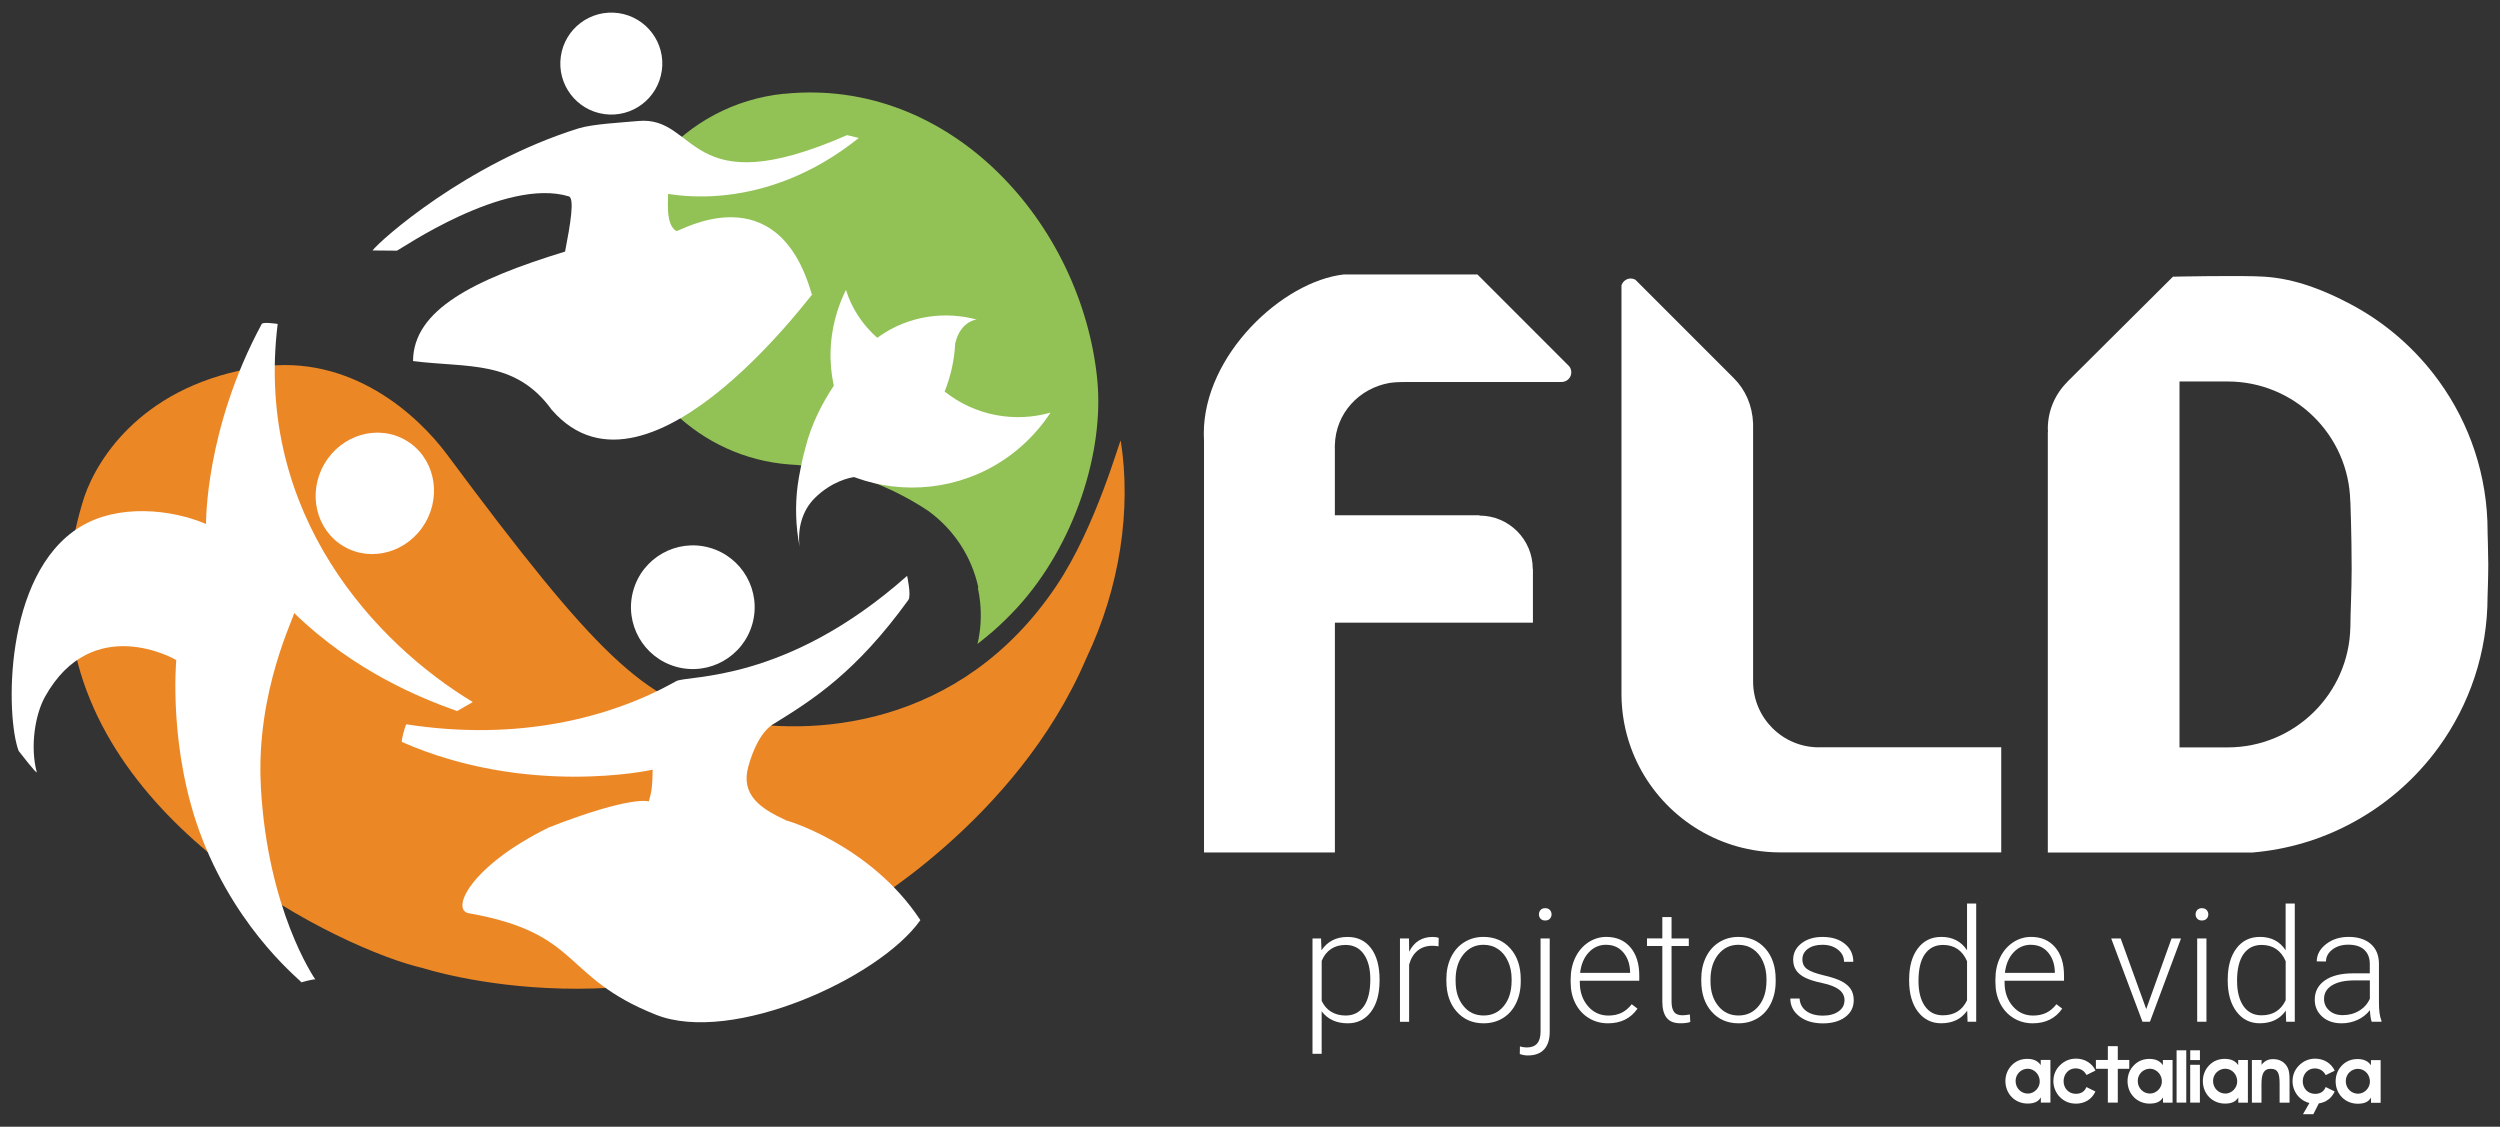 <?xml version="1.0" encoding="UTF-8"?> <svg xmlns="http://www.w3.org/2000/svg" id="Camada_1" data-name="Camada 1" viewBox="0 0 710 320"><rect x="0" y="0" width="710" height="320" fill="#333333" stroke="none"/><defs><style> .cls-1, .cls-2, .cls-3 { fill-rule: evenodd; } .cls-1, .cls-4 { fill: #fff; } .cls-2 { fill: #ec8726; } .cls-3 { fill: #92c256; } </style></defs><path class="cls-1" d="M187.95,20.07c-1.11,7.92-8.43,13.44-16.35,12.33-7.92-1.11-13.44-8.43-12.33-16.35,1.11-7.92,8.43-13.44,16.36-12.33,7.92,1.11,13.44,8.43,12.33,16.35"></path><path class="cls-1" d="M575.88,303.52c1.78,0,3.41,1.57,3.41,3.61,0,1.87-1.6,3.45-3.36,3.45-1.9,0-3.5-1.49-3.5-3.59,0-1.96,1.58-3.47,3.45-3.47M569.54,307.02h0v.02c0,3.6,2.69,6.37,6.29,6.37,1.87,0,3.09-.54,3.77-1.76v1.49h2.72v-12.11h-2.75v1.47c-.79-1.19-2.05-1.78-3.81-1.78s-3.27.59-4.49,1.88c-1.12,1.17-1.73,2.75-1.74,4.43"></path><path class="cls-1" d="M589.53,313.44c2.57,0,4.57-1.27,5.57-3.45l-2.56-1.27c-.5,1.28-1.51,1.92-3.03,1.92-1.98,0-3.45-1.53-3.45-3.58s1.47-3.64,3.36-3.64c1.44,0,2.47.63,3.15,1.88l2.55-1.27c-1.01-2.12-3.07-3.38-5.54-3.38-1.83,0-3.42.7-4.69,2.03-1.15,1.19-1.73,2.7-1.73,4.39,0,1.6.65,3.27,1.82,4.47,1.22,1.24,2.75,1.89,4.56,1.89"></path><polygon class="cls-1" points="598.63 313.14 601.45 313.14 601.45 303.54 604.71 303.54 604.71 301.03 601.45 301.03 601.45 297.11 598.63 297.11 598.63 301.03 595.24 301.03 595.24 303.54 598.63 303.54 598.63 313.14"></polygon><path class="cls-1" d="M669.7,310.62c-1.89,0-3.5-1.49-3.5-3.59,0-1.96,1.57-3.48,3.45-3.48s3.41,1.58,3.41,3.61c0,1.88-1.6,3.45-3.36,3.45M673.36,302.55h0c-.79-1.19-2.05-1.78-3.81-1.78s-3.27.59-4.49,1.87c-1.13,1.17-1.74,2.75-1.74,4.44,0,3.61,2.68,6.38,6.29,6.38,1.87,0,3.09-.54,3.76-1.76v1.49h2.73v-12.11h-2.75v1.46Z"></path><path class="cls-1" d="M610.57,303.51c1.78,0,3.41,1.58,3.41,3.61,0,1.87-1.6,3.45-3.37,3.45-1.89,0-3.49-1.49-3.49-3.58,0-1.96,1.58-3.47,3.45-3.47M610.52,313.42h0c1.87,0,3.09-.54,3.77-1.76v1.49h2.72v-12.11h-2.75v1.47c-.79-1.19-2.05-1.78-3.81-1.78s-3.27.59-4.49,1.88c-1.13,1.17-1.74,2.75-1.74,4.44,0,3.61,2.69,6.38,6.3,6.38"></path><polygon class="cls-1" points="620.9 298.29 619.53 298.29 618.15 298.29 618.15 313.14 620.9 313.14 620.9 298.29"></polygon><path class="cls-1" d="M632.01,310.57c-1.9,0-3.5-1.49-3.5-3.58,0-1.96,1.58-3.47,3.46-3.47s3.4,1.58,3.4,3.61c0,1.87-1.6,3.45-3.36,3.45M635.66,302.5h0c-.79-1.19-2.05-1.78-3.82-1.78s-3.27.59-4.49,1.88c-1.12,1.17-1.74,2.75-1.74,4.44,0,3.61,2.69,6.38,6.29,6.38,1.87,0,3.09-.54,3.77-1.76v1.49h2.73v-12.11h-2.75v1.47Z"></path><path class="cls-1" d="M645.54,300.79c-1.38,0-2.42.52-3.25,1.62v-1.37h-2.75v12.11h2.72v-5.19c0-2.93.59-4.42,2.65-4.42s2.5,1.37,2.5,4.24v5.37h2.82v-6.41c0-1.57-.07-2.84-.79-3.97-.86-1.3-2.14-1.98-3.9-1.98"></path><path class="cls-1" d="M657.44,310.65c-1.99,0-3.46-1.54-3.46-3.58s1.47-3.64,3.37-3.64c1.44,0,2.47.63,3.16,1.9l2.55-1.26c-1.01-2.13-3.08-3.41-5.55-3.41-1.83,0-3.42.7-4.69,2.03-1.15,1.19-1.74,2.7-1.74,4.39,0,1.6.65,3.27,1.82,4.47.85.85,1.84,1.43,2.97,1.71l-1.82,3.17h2.94l1.55-3.06c2.06-.31,3.66-1.51,4.51-3.39l-2.56-1.27c-.5,1.3-1.51,1.95-3.04,1.95"></path><path class="cls-1" d="M623.36,298.29h-1.33v2.77h2.75v-2.77h-1.41ZM622.02,313.14h2.75v-10.74h-2.75v10.74Z"></path><path class="cls-3" d="M222.73,26.61c-28.42,2.88-50.26,27.41-47.17,57.88,2.63,25.88,23.5,45.5,48.56,47.41.77.05,1.55.09,2.33.16.77.06,1.55.15,2.32.23.91.1,1.83.21,2.74.37.61.08,1.21.18,1.81.28.75.13,1.49.28,2.23.42l.11.03c.65.13,1.28.27,1.91.41.2.05.39.08.59.15.48.1.94.22,1.43.35.38.1.76.19,1.14.31,1.35.36,2.69.77,4.01,1.22.59.2,1.18.4,1.77.62.64.22,1.29.48,1.92.71l.28.11c.67.26,1.33.54,1.99.83.56.22,1.11.47,1.64.73.82.36,1.63.74,2.44,1.16.66.32,1.33.66,2,1.02.67.34,1.32.7,1.97,1.08l.11.07c.69.39,1.37.78,2.05,1.21.34.2.68.4,1,.62.62.38,1.22.77,1.83,1.18l.09.07.06.05c6.95,5.13,12.04,12.68,13.96,21.56l-.14.12c.29,1.31.5,2.65.64,4.02.42,4.08.15,8.07-.73,11.86l.19-.14h0c.5-.39.99-.79,1.49-1.18.94-.76,1.87-1.52,2.78-2.31,2.39-2.11,4.68-4.34,6.84-6.7,16.16-17.64,24.79-44.12,22.68-64.93-4.47-44-41.49-85.76-88.88-80.95"></path><path class="cls-2" d="M23.9,141.22c3.91-11.48,17.17-32.16,49.78-37,25.91-3.85,44.95,13.66,53.25,24.82,42.46,57.12,56.03,70.09,79.59,75.26,23.2,5.09,66.1,2.92,93.51-37.94,11.41-17,18.12-42.08,18.26-41.19,3.06,19.43-.2,41.71-9.8,61.82-19.73,46.28-64.86,71.66-64.97,71.8-59.55,36.99-123.24,16.19-123.41,16.15-23-5.28-95.29-40.14-100.33-100.07-.88-10.46.29-21.69,4.13-33.65"></path><path class="cls-1" d="M74.09,223.43c-1.52-27.39,9.91-48.89,9.41-49.37,17.27,16.77,36.37,24.35,46.32,27.88l4.46-2.56c-27.21-16.37-62.09-53.12-55.42-107.38,0,0-4.16-.65-4.52,0-16.19,29.97-15.82,56.82-15.82,56.82-9.7-4.18-25.01-5.87-35.92.91C.86,163.24,1.65,203.72,5.3,213.26c0,0,5.41,7.02,5.13,6-1.88-7.08-.54-16.21,2.38-21.43,13.48-24.1,37.14-10.53,37.25-10.34,0,0-2.4,25.7,7.41,50.82,10.63,27.25,28.9,40.81,28.08,40.68,0,0,3.18-.9,3.98-.85-.43-.66-13.53-19.78-15.45-54.71"></path><path class="cls-1" d="M120.78,148.48c-4.87,8.32-15.21,11.33-23.12,6.71-7.92-4.62-10.39-15.11-5.54-23.44,4.86-8.32,15.21-11.33,23.13-6.71,7.91,4.62,10.38,15.11,5.53,23.43"></path><path class="cls-4" d="M268.28,111.19c1.76-4.38,2.75-8.97,2.99-13.58,1.33-5.93,5.35-6.75,6.03-6.85h.09s.02,0,.02,0c-2.12-.58-4.29-.94-6.47-1.09-4.96-.35-9.98.42-14.64,2.28-2.51,1-4.91,2.35-7.16,3.99-4.2-3.71-7.28-8.42-8.89-13.62-.93,1.89-1.73,3.85-2.38,5.89l-.12.38c-2.2,7.11-2.41,14.26-.95,20.96-3.17,4.75-6.39,10.84-8.1,17.77-.7,2.28-1.81,7.85-2.14,10.35-.78,5.88-.59,11.85.54,17.66-.64-4.85.55-10.15,4.28-13.87,4.79-4.76,9.99-5.83,11.21-5.97.18.07.36.15.56.21l.12.04c3.25,1.17,6.6,1.95,9.99,2.37h.02c14.74,1.82,30.09-3.38,40.73-15.29l.29-.32c1.5-1.7,2.84-3.47,4.05-5.32-10.1,2.88-21.35.95-30.07-5.98"></path><path class="cls-1" d="M223.16,233.02l.02-.08c-7.29-3.34-12.87-7.25-10.66-15.24,1.24-4.52,3.66-10.21,7.47-12.28,10.84-6.71,23.05-14.39,37.98-35.03.89-1.23-.35-6.85-.35-6.85-34.5,30.64-62.4,28.1-65.6,29.92-18.52,10.41-44.82,17.17-76.6,12.25-.25-.04-1.6,4.86-1.26,5.02,35.48,15.58,70.49,8.06,71.2,7.85-.07,4.9-.29,6.15-1.08,9-.02.08-4.64-1.87-28.45,7.43-22.5,11.1-27.84,23.44-22.7,24.35,32.24,5.69,26.15,18.08,53.14,28.82,21.65,8.61,63.49-10.39,75.12-26.86-14.24-21.66-39.01-28.76-38.23-28.3"></path><path class="cls-1" d="M213.69,177.12c-2.59,9.35-12.25,14.84-21.61,12.26-9.35-2.58-14.83-12.26-12.25-21.6,2.58-9.35,12.25-14.84,21.6-12.26,9.35,2.59,14.84,12.26,12.26,21.61"></path><path class="cls-4" d="M192.16,65.62c-3.49-1.68-2.17-10.06-2.48-10.55.84-.06,26.93,6,54.22-15.89l-3.33-.81c-45.81,20.12-42.21-5.65-59.38-4-4.55.44-12.81.82-16.95,2.11-31.86,9.98-56.27,31.77-58.44,34.65l6.94.06c.64-.14,30.6-20.94,48.8-15.42,1.69.51.45,7.91-1.06,15.68-25.94,7.95-43.09,16.53-43.18,31.09,15.46,1.99,29.01-.49,39.38,13.83,28,32.22,77.57-38.17,73.92-32.57-9.77-34.84-37.61-18.02-38.44-18.19"></path><path class="cls-4" d="M445.61,103.98l-26.03-26.04h-37.88c-17.53,1.95-39.82,22.93-39.82,45.16,0,.8.02,1.59.06,2.38v116.63h37.17v-65.28h56.24v-15.25h-.05c0-8.37-6.78-15.15-15.14-15.15v-.1h-41.06v-18.94l-.02-.49.02-.47c.21-9.05,6.88-16.17,15.56-17.68,1.63-.29,4.72-.27,6.2-.27h42.74c1.47-.06,2.65-1.26,2.65-2.73,0-.69-.24-1.3-.64-1.77"></path><path class="cls-4" d="M706.48,150.97c0-15.91-5.09-30.64-13.74-42.63-6.59-9.14-15.21-16.69-25.23-21.98-7.46-3.95-15.63-7.21-24.39-7.78-6.49-.43-26,0-26,0l-30.04,29.89h.04c-3.41,3.39-5.54,8.08-5.54,13.27,0,.28.04.56.05.83h-.05v119.54h58.17c9.95-.85,19.35-3.69,27.75-8.15,9.92-5.23,18.5-12.7,25.05-21.7,8.76-12.06,13.92-26.87,13.92-42.91,0,0,.21-5.76.2-9.1-.01-2.94-.2-9.28-.2-9.28M667.51,178.08h-.01c-.36,18.94-15.83,34.18-34.85,34.18h-13.67v-103.92h13.65c19.03,0,34.49,15.22,34.85,34.16h.03s.36,9.34.36,19.05c0,6.18-.36,12.62-.36,16.52"></path><path class="cls-4" d="M516.56,212.24c-10.32,0-18.68-8.38-18.68-18.7v-72.05h-.02l.02-.28v-.95c-.21-5.13-2.18-9.58-5.5-12.88h0l-27.9-27.91c-.85-.49-1.92-.51-2.81.05-.57.35-.96.89-1.15,1.48h-.02v116.5c.06,5.17.98,10.12,2.64,14.73,5.41,15.04,18.6,26.39,34.73,29.18,2.52.44,5.13.67,7.77.67h62.71v-29.85h-51.8Z"></path><path class="cls-4" d="M391.79,278.59c0,3.69-.82,6.62-2.45,8.78-1.64,2.16-3.82,3.25-6.56,3.25-3.23,0-5.71-1.13-7.43-3.41v12.07h-2.6v-32.76h2.42l.14,3.35c1.7-2.52,4.17-3.78,7.41-3.78,2.83,0,5.05,1.07,6.66,3.21,1.61,2.14,2.42,5.11,2.42,8.92v.37ZM389.17,278.13c0-3.02-.62-5.4-1.85-7.15-1.24-1.75-2.97-2.62-5.19-2.62-1.6,0-2.98.39-4.13,1.16-1.15.77-2.03,1.89-2.64,3.37v11.35c.63,1.35,1.52,2.39,2.69,3.1,1.17.71,2.55,1.07,4.13,1.07,2.2,0,3.92-.88,5.15-2.63,1.23-1.76,1.84-4.31,1.84-7.64"></path><path class="cls-4" d="M408.52,268.75c-.55-.1-1.14-.15-1.77-.15-1.63,0-3.01.46-4.14,1.37-1.13.91-1.93,2.23-2.42,3.97v16.25h-2.6v-23.66h2.56l.05,3.76c1.39-2.8,3.61-4.2,6.67-4.2.73,0,1.3.1,1.73.28l-.07,2.38Z"></path><path class="cls-4" d="M410.77,278c0-2.28.44-4.32,1.32-6.15.88-1.82,2.13-3.24,3.74-4.25,1.61-1.01,3.44-1.52,5.48-1.52,3.15,0,5.7,1.11,7.65,3.31,1.96,2.21,2.93,5.13,2.93,8.78v.55c0,2.29-.44,4.35-1.32,6.18-.88,1.83-2.13,3.24-3.73,4.23-1.6.99-3.43,1.49-5.49,1.49-3.13,0-5.68-1.1-7.64-3.31-1.96-2.21-2.94-5.13-2.94-8.78v-.52ZM413.4,278.72c0,2.83.73,5.15,2.2,6.96,1.46,1.82,3.38,2.72,5.76,2.72s4.28-.91,5.74-2.72c1.47-1.81,2.2-4.21,2.2-7.18v-.5c0-1.81-.34-3.46-1.01-4.96-.67-1.5-1.61-2.67-2.82-3.49-1.21-.82-2.59-1.23-4.16-1.23-2.33,0-4.23.92-5.71,2.75-1.47,1.83-2.21,4.22-2.21,7.18v.48Z"></path><path class="cls-4" d="M440.12,266.52v26.49c0,2.19-.52,3.85-1.58,5.01-1.05,1.15-2.59,1.73-4.63,1.73-.79,0-1.55-.14-2.29-.41l.04-2.15c.64.19,1.3.29,1.97.29,2.59,0,3.89-1.5,3.89-4.49v-26.46h2.6ZM438.83,257.92c.57,0,1.01.17,1.33.51.32.34.48.76.48,1.25s-.16.91-.48,1.24c-.32.34-.76.5-1.33.5s-.99-.16-1.3-.5c-.31-.33-.47-.74-.47-1.24s.15-.91.47-1.25c.31-.34.75-.51,1.3-.51"></path><path class="cls-4" d="M456.67,290.62c-2.01,0-3.83-.49-5.45-1.49-1.63-.99-2.89-2.38-3.8-4.15-.9-1.77-1.35-3.75-1.35-5.95v-.94c0-2.27.44-4.32,1.32-6.15.88-1.82,2.11-3.25,3.68-4.3,1.58-1.04,3.28-1.56,5.12-1.56,2.87,0,5.15.98,6.83,2.94,1.68,1.96,2.53,4.64,2.53,8.04v1.47h-16.88v.51c0,2.68.77,4.91,2.3,6.7,1.54,1.79,3.47,2.68,5.81,2.68,1.4,0,2.63-.26,3.71-.77,1.07-.51,2.04-1.33,2.92-2.45l1.64,1.25c-1.92,2.78-4.72,4.17-8.38,4.17M456.19,268.31c-1.97,0-3.63.72-4.98,2.17-1.35,1.44-2.17,3.38-2.46,5.82h14.2v-.28c-.07-2.28-.72-4.12-1.95-5.55-1.22-1.43-2.83-2.14-4.81-2.14"></path><path class="cls-4" d="M474.72,260.46v6.06h4.9v2.15h-4.9v15.78c0,1.31.24,2.29.71,2.93.47.64,1.27.96,2.38.96.44,0,1.14-.07,2.12-.22l.11,2.12c-.68.25-1.62.37-2.8.37-1.8,0-3.1-.52-3.91-1.56-.82-1.04-1.23-2.58-1.23-4.6v-15.79h-4.35v-2.15h4.35v-6.06h2.63Z"></path><path class="cls-4" d="M483.16,278c0-2.28.44-4.32,1.32-6.15.89-1.82,2.13-3.24,3.75-4.25,1.61-1.01,3.44-1.52,5.48-1.52,3.15,0,5.7,1.11,7.65,3.31,1.96,2.21,2.93,5.13,2.93,8.78v.55c0,2.29-.44,4.35-1.32,6.18-.88,1.83-2.12,3.24-3.73,4.23-1.6.99-3.43,1.49-5.49,1.49-3.13,0-5.69-1.1-7.65-3.31-1.96-2.21-2.94-5.13-2.94-8.78v-.52ZM485.78,278.72c0,2.83.73,5.15,2.2,6.96,1.47,1.82,3.39,2.72,5.76,2.72s4.27-.91,5.74-2.72c1.47-1.81,2.2-4.21,2.2-7.18v-.5c0-1.81-.34-3.46-1-4.96-.67-1.5-1.61-2.67-2.82-3.49-1.21-.82-2.59-1.23-4.16-1.23-2.33,0-4.23.92-5.71,2.75-1.47,1.83-2.21,4.22-2.21,7.18v.48Z"></path><path class="cls-4" d="M523.85,284.17c0-1.3-.52-2.34-1.56-3.12-1.04-.79-2.62-1.41-4.71-1.85-2.1-.44-3.73-.95-4.9-1.53-1.15-.57-2.01-1.28-2.57-2.11-.56-.83-.85-1.84-.85-3.01,0-1.87.78-3.41,2.34-4.63,1.56-1.22,3.56-1.83,5.99-1.83,2.64,0,4.76.65,6.35,1.96,1.6,1.3,2.4,3.01,2.4,5.11h-2.63c0-1.39-.58-2.54-1.74-3.46-1.16-.92-2.62-1.38-4.39-1.38s-3.1.39-4.14,1.15c-1.04.77-1.56,1.76-1.56,2.98s.44,2.1,1.3,2.75c.86.65,2.45,1.24,4.74,1.79,2.3.54,4.02,1.11,5.16,1.73,1.14.61,1.99,1.35,2.55,2.21.55.86.83,1.9.83,3.13,0,2-.81,3.59-2.42,4.79-1.61,1.19-3.71,1.79-6.31,1.79-2.76,0-4.99-.66-6.71-2-1.71-1.33-2.57-3.02-2.57-5.06h2.63c.1,1.53.75,2.72,1.93,3.58,1.19.85,2.76,1.28,4.71,1.28,1.82,0,3.29-.4,4.42-1.2,1.12-.8,1.68-1.81,1.68-3.04"></path><path class="cls-4" d="M542.2,278.13c0-3.67.82-6.6,2.46-8.78,1.64-2.18,3.87-3.27,6.68-3.27,3.19,0,5.63,1.26,7.3,3.79v-13.27h2.6v33.58h-2.45l-.11-3.15c-1.68,2.39-4.13,3.58-7.39,3.58-2.72,0-4.93-1.1-6.6-3.29-1.67-2.2-2.5-5.16-2.5-8.89v-.31ZM544.85,278.59c0,3.02.6,5.4,1.81,7.14,1.21,1.75,2.92,2.62,5.12,2.62,3.22,0,5.51-1.42,6.86-4.27v-11.11c-1.35-3.08-3.63-4.61-6.82-4.61-2.2,0-3.91.86-5.14,2.59-1.22,1.73-1.83,4.27-1.83,7.64"></path><path class="cls-4" d="M577.3,290.62c-2.01,0-3.83-.49-5.45-1.49-1.63-.99-2.89-2.38-3.8-4.15-.9-1.77-1.35-3.75-1.35-5.95v-.94c0-2.27.44-4.32,1.32-6.15.88-1.82,2.11-3.25,3.68-4.3,1.57-1.04,3.28-1.56,5.12-1.56,2.87,0,5.15.98,6.84,2.94,1.68,1.96,2.52,4.64,2.52,8.04v1.47h-16.88v.51c0,2.68.77,4.91,2.3,6.7,1.54,1.79,3.47,2.68,5.8,2.68,1.4,0,2.64-.26,3.71-.77,1.07-.51,2.05-1.33,2.92-2.45l1.64,1.25c-1.93,2.78-4.72,4.17-8.38,4.17M576.82,268.31c-1.97,0-3.62.72-4.97,2.17-1.35,1.44-2.17,3.38-2.46,5.82h14.19v-.28c-.07-2.28-.72-4.12-1.95-5.55-1.22-1.43-2.83-2.14-4.81-2.14"></path><polygon class="cls-4" points="609.53 286.57 616.72 266.52 619.41 266.52 610.58 290.18 608.46 290.18 599.58 266.52 602.27 266.52 609.53 286.57"></polygon><path class="cls-4" d="M623.55,259.68c0-.49.16-.91.48-1.25.32-.34.76-.51,1.31-.51s1,.17,1.33.51c.32.34.49.76.49,1.25s-.17.91-.49,1.24c-.33.34-.77.5-1.33.5s-.99-.16-1.31-.5c-.32-.33-.48-.75-.48-1.24M626.63,290.18h-2.63v-23.66h2.63v23.66Z"></path><path class="cls-4" d="M632.68,278.13c0-3.67.82-6.6,2.46-8.78,1.64-2.18,3.86-3.27,6.68-3.27,3.2,0,5.63,1.26,7.3,3.79v-13.27h2.6v33.58h-2.45l-.11-3.15c-1.67,2.39-4.14,3.58-7.39,3.58-2.73,0-4.93-1.1-6.59-3.29-1.67-2.2-2.51-5.16-2.51-8.89v-.31ZM635.33,278.59c0,3.02.61,5.4,1.81,7.14,1.22,1.75,2.92,2.62,5.12,2.62,3.22,0,5.51-1.42,6.87-4.27v-11.11c-1.36-3.08-3.63-4.61-6.83-4.61-2.2,0-3.91.86-5.14,2.59-1.22,1.73-1.84,4.27-1.84,7.64"></path><path class="cls-4" d="M673.56,290.18c-.27-.74-.43-1.84-.51-3.3-.92,1.2-2.09,2.12-3.51,2.77-1.42.65-2.93.97-4.52.97-2.27,0-4.11-.63-5.52-1.9-1.41-1.27-2.11-2.87-2.11-4.81,0-2.3.96-4.12,2.87-5.47,1.92-1.34,4.59-2.01,8.02-2.01h4.74v-2.69c0-1.69-.52-3.02-1.56-3.99-1.04-.97-2.56-1.46-4.56-1.46-1.82,0-3.33.47-4.53,1.4-1.19.93-1.79,2.06-1.79,3.37l-2.62-.02c0-1.88.87-3.51,2.62-4.89,1.75-1.38,3.9-2.07,6.45-2.07s4.72.66,6.24,1.98c1.53,1.32,2.31,3.16,2.35,5.52v11.19c0,2.29.24,4,.72,5.14v.26h-2.8ZM665.34,288.3c1.75,0,3.31-.42,4.69-1.27,1.38-.84,2.38-1.98,3.01-3.39v-5.2h-4.68c-2.61.03-4.65.51-6.12,1.43-1.47.92-2.21,2.2-2.21,3.82,0,1.33.49,2.43,1.48,3.3.98.88,2.26,1.31,3.84,1.31"></path></svg> 